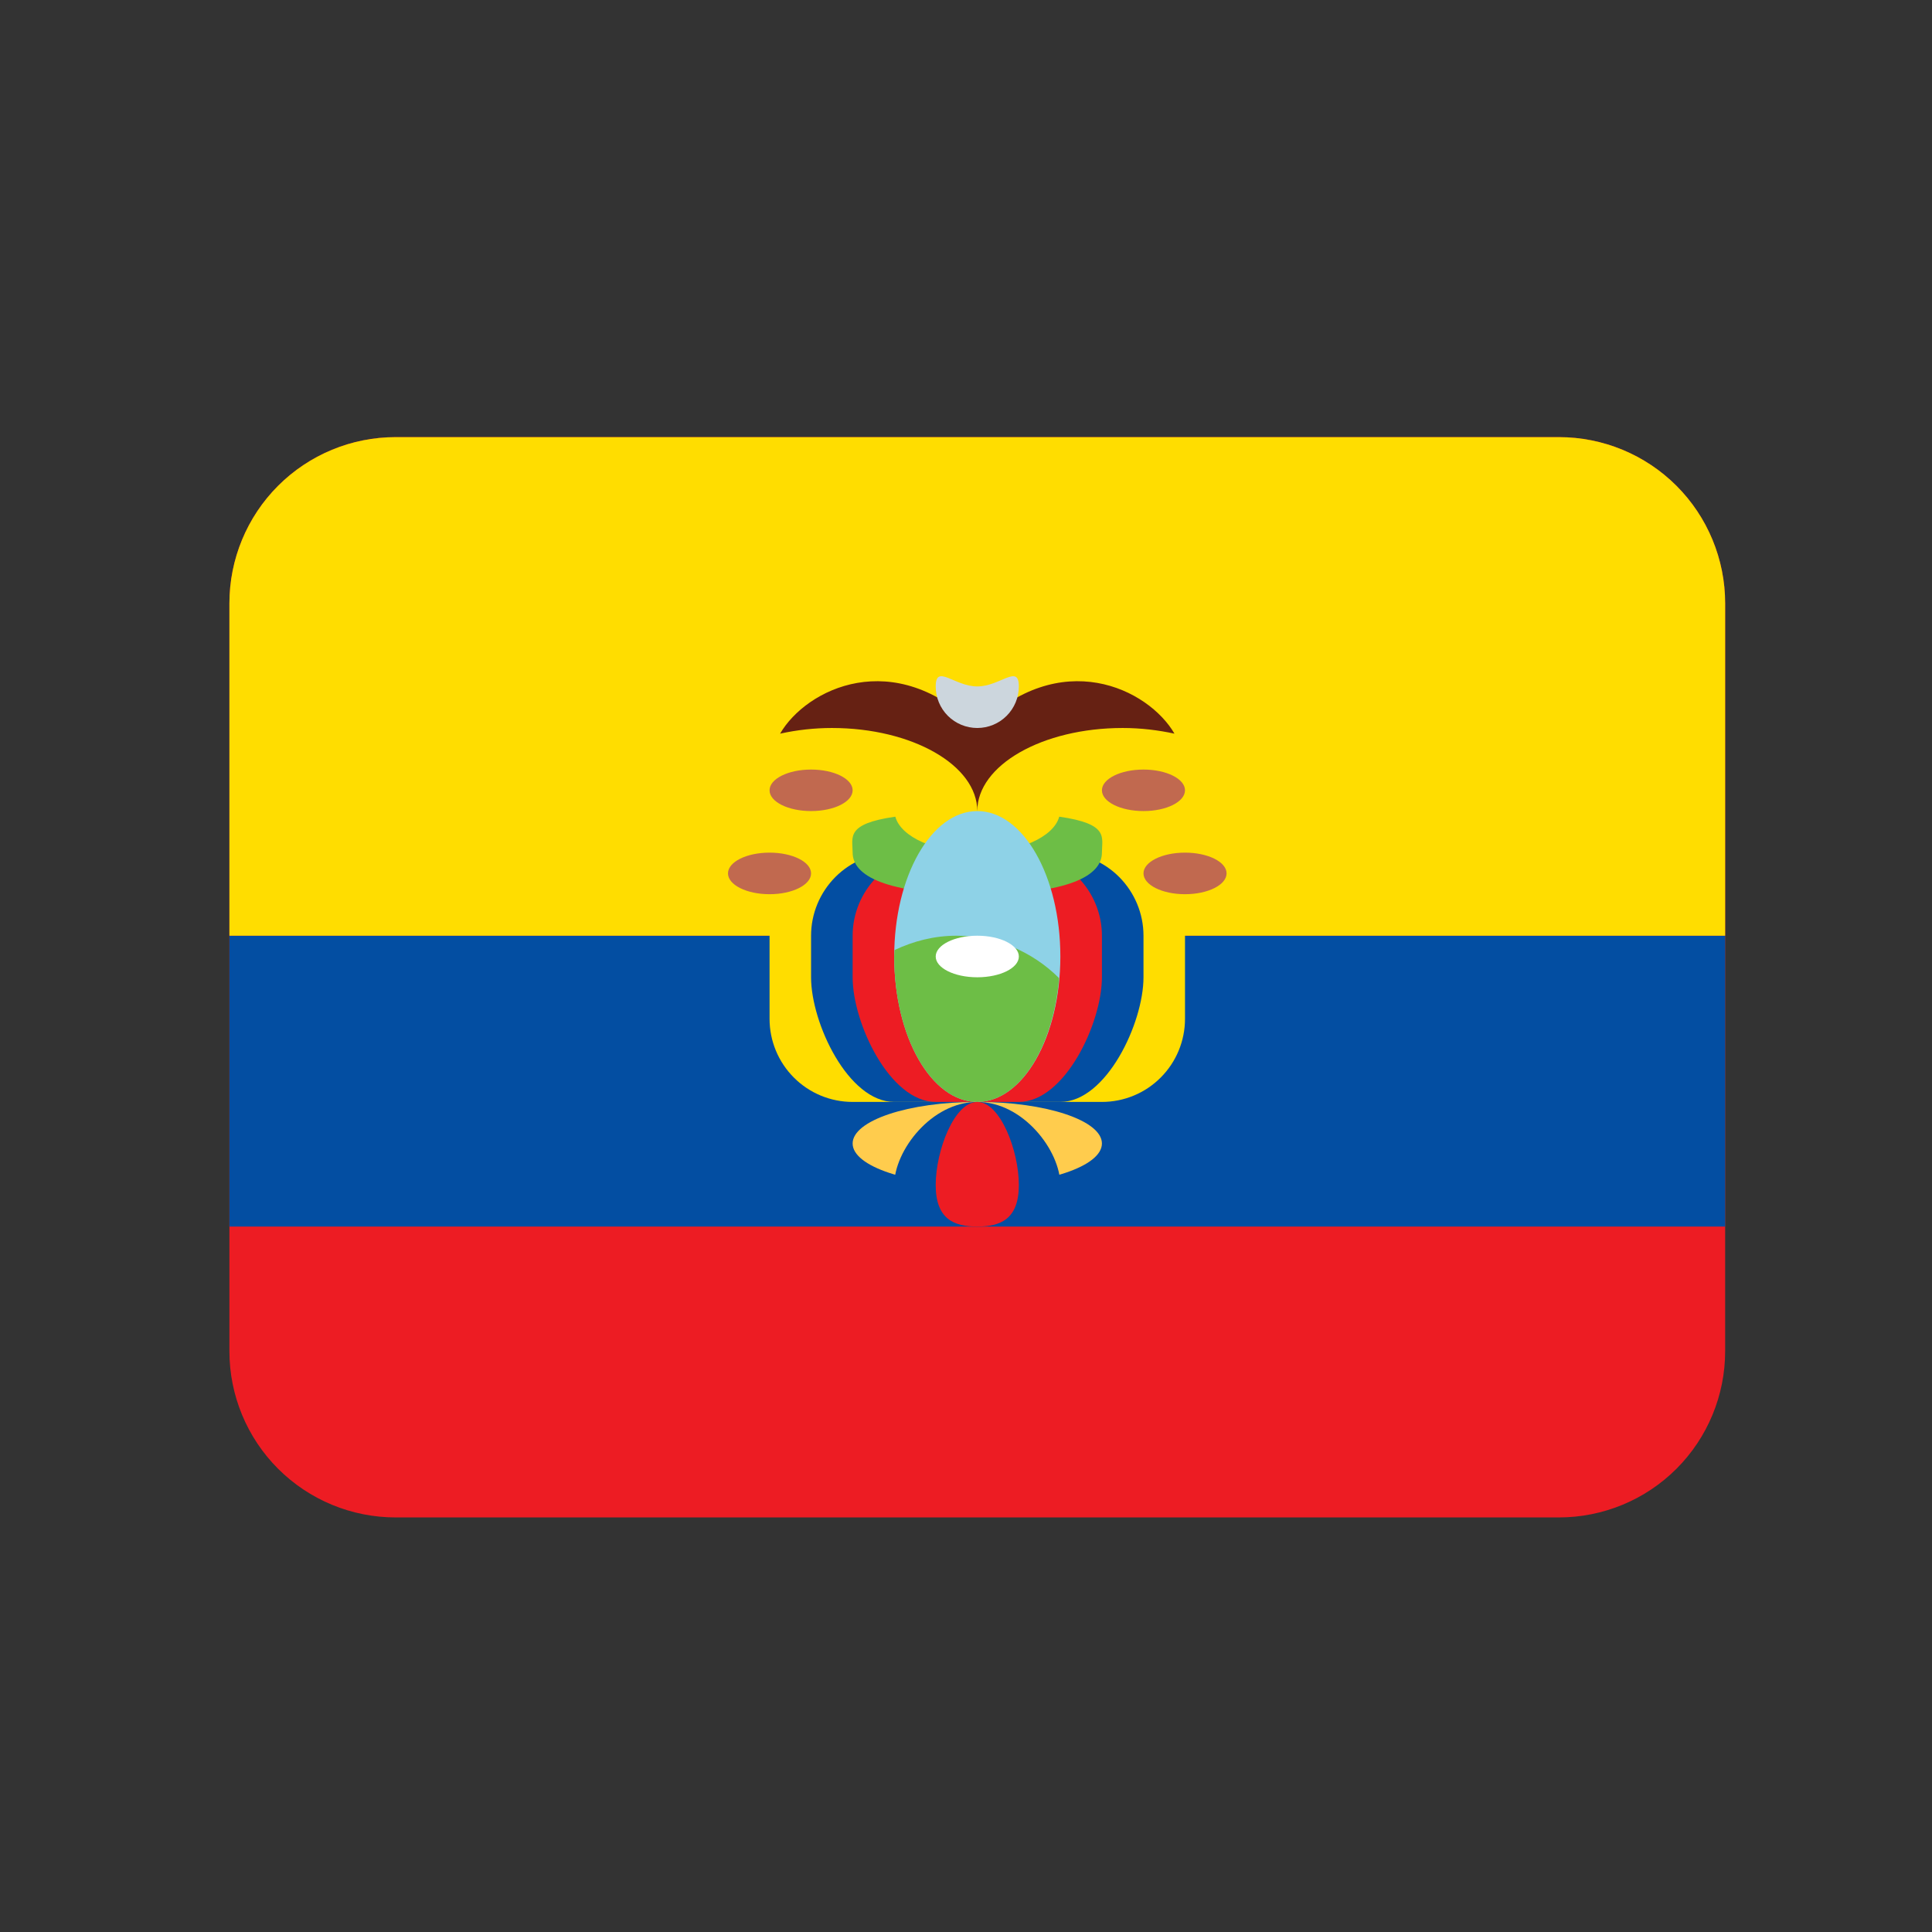<svg width="31" height="31" viewBox="0 0 31 31" fill="none" xmlns="http://www.w3.org/2000/svg">
<rect x="0" y="0" width="31" height="31" fill="#333333" stroke="none"/>
<path d="M27.681 21.681C27.681 22.388 27.4 23.067 26.9 23.567C26.4 24.067 25.721 24.348 25.014 24.348H6.348C5.64 24.348 4.962 24.067 4.462 23.567C3.962 23.067 3.681 22.388 3.681 21.681V9.681C3.681 8.974 3.962 8.295 4.462 7.795C4.962 7.295 5.64 7.014 6.348 7.014H25.014C25.721 7.014 26.4 7.295 26.9 7.795C27.4 8.295 27.681 8.974 27.681 9.681V21.681Z" fill="#ED1C23"/>
<path d="M3.681 15.014H27.681V19.681H3.681V15.014Z" fill="#034EA2"/>
<path d="M27.681 15.014V9.681C27.681 8.974 27.4 8.295 26.9 7.795C26.4 7.295 25.721 7.014 25.014 7.014H6.348C5.64 7.014 4.962 7.295 4.462 7.795C3.962 8.295 3.681 8.974 3.681 9.681L3.681 15.014H27.681Z" fill="#FFDD00"/>
<path d="M19.014 16.348C19.014 16.701 18.874 17.04 18.624 17.29C18.374 17.541 18.035 17.681 17.681 17.681H13.681C13.327 17.681 12.988 17.541 12.738 17.29C12.488 17.04 12.348 16.701 12.348 16.348V14.348C12.348 13.994 12.488 13.655 12.738 13.405C12.988 13.155 13.327 13.014 13.681 13.014H17.681C18.035 13.014 18.374 13.155 18.624 13.405C18.874 13.655 19.014 13.994 19.014 14.348V16.348Z" fill="#FFDD00"/>
<path d="M18.348 15.681C18.348 16.417 17.75 17.681 17.014 17.681H14.348C13.611 17.681 13.014 16.417 13.014 15.681V15.014C13.014 14.661 13.155 14.322 13.405 14.071C13.655 13.821 13.994 13.681 14.348 13.681H17.014C17.368 13.681 17.707 13.821 17.957 14.071C18.207 14.322 18.348 14.661 18.348 15.014V15.681Z" fill="#034EA2"/>
<path d="M17.681 15.681C17.681 16.417 17.084 17.681 16.348 17.681H15.014C14.278 17.681 13.681 16.417 13.681 15.681V15.014C13.681 14.661 13.821 14.322 14.071 14.071C14.322 13.821 14.661 13.681 15.014 13.681H16.348C16.701 13.681 17.04 13.821 17.29 14.071C17.54 14.322 17.681 14.661 17.681 15.014V15.681Z" fill="#ED1C23"/>
<path d="M16.996 13.104C16.908 13.43 16.356 13.681 15.681 13.681C15.006 13.681 14.454 13.43 14.366 13.104C13.562 13.219 13.681 13.433 13.681 13.681C13.681 14.049 14.208 14.348 15.681 14.348C17.154 14.348 17.681 14.049 17.681 13.681C17.681 13.433 17.8 13.219 16.996 13.104Z" fill="#6DBE46"/>
<path d="M16.348 16.348C16.348 16.524 16.277 16.694 16.152 16.819C16.027 16.944 15.858 17.014 15.681 17.014C15.504 17.014 15.334 16.944 15.209 16.819C15.084 16.694 15.014 16.524 15.014 16.348V14.348C15.014 14.171 15.084 14.001 15.209 13.876C15.334 13.751 15.504 13.681 15.681 13.681C15.858 13.681 16.027 13.751 16.152 13.876C16.277 14.001 16.348 14.171 16.348 14.348V16.348Z" fill="#A6D388"/>
<path d="M18.014 11.681C18.308 11.681 18.586 11.716 18.845 11.772C18.43 11.055 17.014 10.348 15.681 11.681C14.348 10.348 12.932 11.055 12.517 11.772C12.79 11.712 13.068 11.681 13.348 11.681C14.636 11.681 15.681 12.278 15.681 13.014C15.681 12.278 16.725 11.681 18.014 11.681Z" fill="#662113"/>
<path d="M15.681 17.681C16.417 17.681 17.014 16.636 17.014 15.348C17.014 14.059 16.417 13.014 15.681 13.014C14.945 13.014 14.348 14.059 14.348 15.348C14.348 16.636 14.945 17.681 15.681 17.681Z" fill="#8ED2E7"/>
<path d="M15.348 15.014C14.99 15.014 14.656 15.101 14.354 15.244C14.353 15.279 14.348 15.312 14.348 15.348C14.348 16.636 14.945 17.681 15.681 17.681C16.35 17.681 16.898 16.818 16.994 15.695C16.778 15.479 16.521 15.308 16.239 15.191C15.956 15.074 15.653 15.014 15.348 15.014Z" fill="#6DBE46"/>
<path d="M15.681 19.014C16.785 19.014 17.681 18.716 17.681 18.348C17.681 17.979 16.785 17.681 15.681 17.681C14.576 17.681 13.681 17.979 13.681 18.348C13.681 18.716 14.576 19.014 15.681 19.014Z" fill="#FFCC4D"/>
<path d="M17.014 19.014C17.014 19.566 16.417 19.681 15.681 19.681C14.945 19.681 14.348 19.566 14.348 19.014C14.348 18.462 14.945 17.681 15.681 17.681C16.417 17.681 17.014 18.462 17.014 19.014Z" fill="#034EA2"/>
<path d="M15.014 19.014C15.014 18.462 15.313 17.681 15.681 17.681C16.049 17.681 16.348 18.462 16.348 19.014C16.348 19.566 16.049 19.681 15.681 19.681C15.313 19.681 15.014 19.566 15.014 19.014Z" fill="#ED1C23"/>
<path d="M15.014 11.014C15.014 10.646 15.313 11.014 15.681 11.014C16.049 11.014 16.348 10.646 16.348 11.014C16.348 11.191 16.277 11.361 16.152 11.486C16.027 11.611 15.858 11.681 15.681 11.681C15.504 11.681 15.334 11.611 15.209 11.486C15.084 11.361 15.014 11.191 15.014 11.014Z" fill="#CCD6DD"/>
<path d="M15.681 15.681C16.049 15.681 16.348 15.532 16.348 15.348C16.348 15.164 16.049 15.014 15.681 15.014C15.313 15.014 15.014 15.164 15.014 15.348C15.014 15.532 15.313 15.681 15.681 15.681Z" fill="white"/>
<path d="M12.348 14.348C12.716 14.348 13.014 14.198 13.014 14.014C13.014 13.83 12.716 13.681 12.348 13.681C11.979 13.681 11.681 13.83 11.681 14.014C11.681 14.198 11.979 14.348 12.348 14.348Z" fill="#C1694F"/>
<path d="M13.014 13.014C13.383 13.014 13.681 12.865 13.681 12.681C13.681 12.497 13.383 12.348 13.014 12.348C12.646 12.348 12.348 12.497 12.348 12.681C12.348 12.865 12.646 13.014 13.014 13.014Z" fill="#C1694F"/>
<path d="M19.014 14.348C19.383 14.348 19.681 14.198 19.681 14.014C19.681 13.83 19.383 13.681 19.014 13.681C18.646 13.681 18.348 13.83 18.348 14.014C18.348 14.198 18.646 14.348 19.014 14.348Z" fill="#C1694F"/>
<path d="M18.348 13.014C18.716 13.014 19.014 12.865 19.014 12.681C19.014 12.497 18.716 12.348 18.348 12.348C17.979 12.348 17.681 12.497 17.681 12.681C17.681 12.865 17.979 13.014 18.348 13.014Z" fill="#C1694F"/>
</svg>
